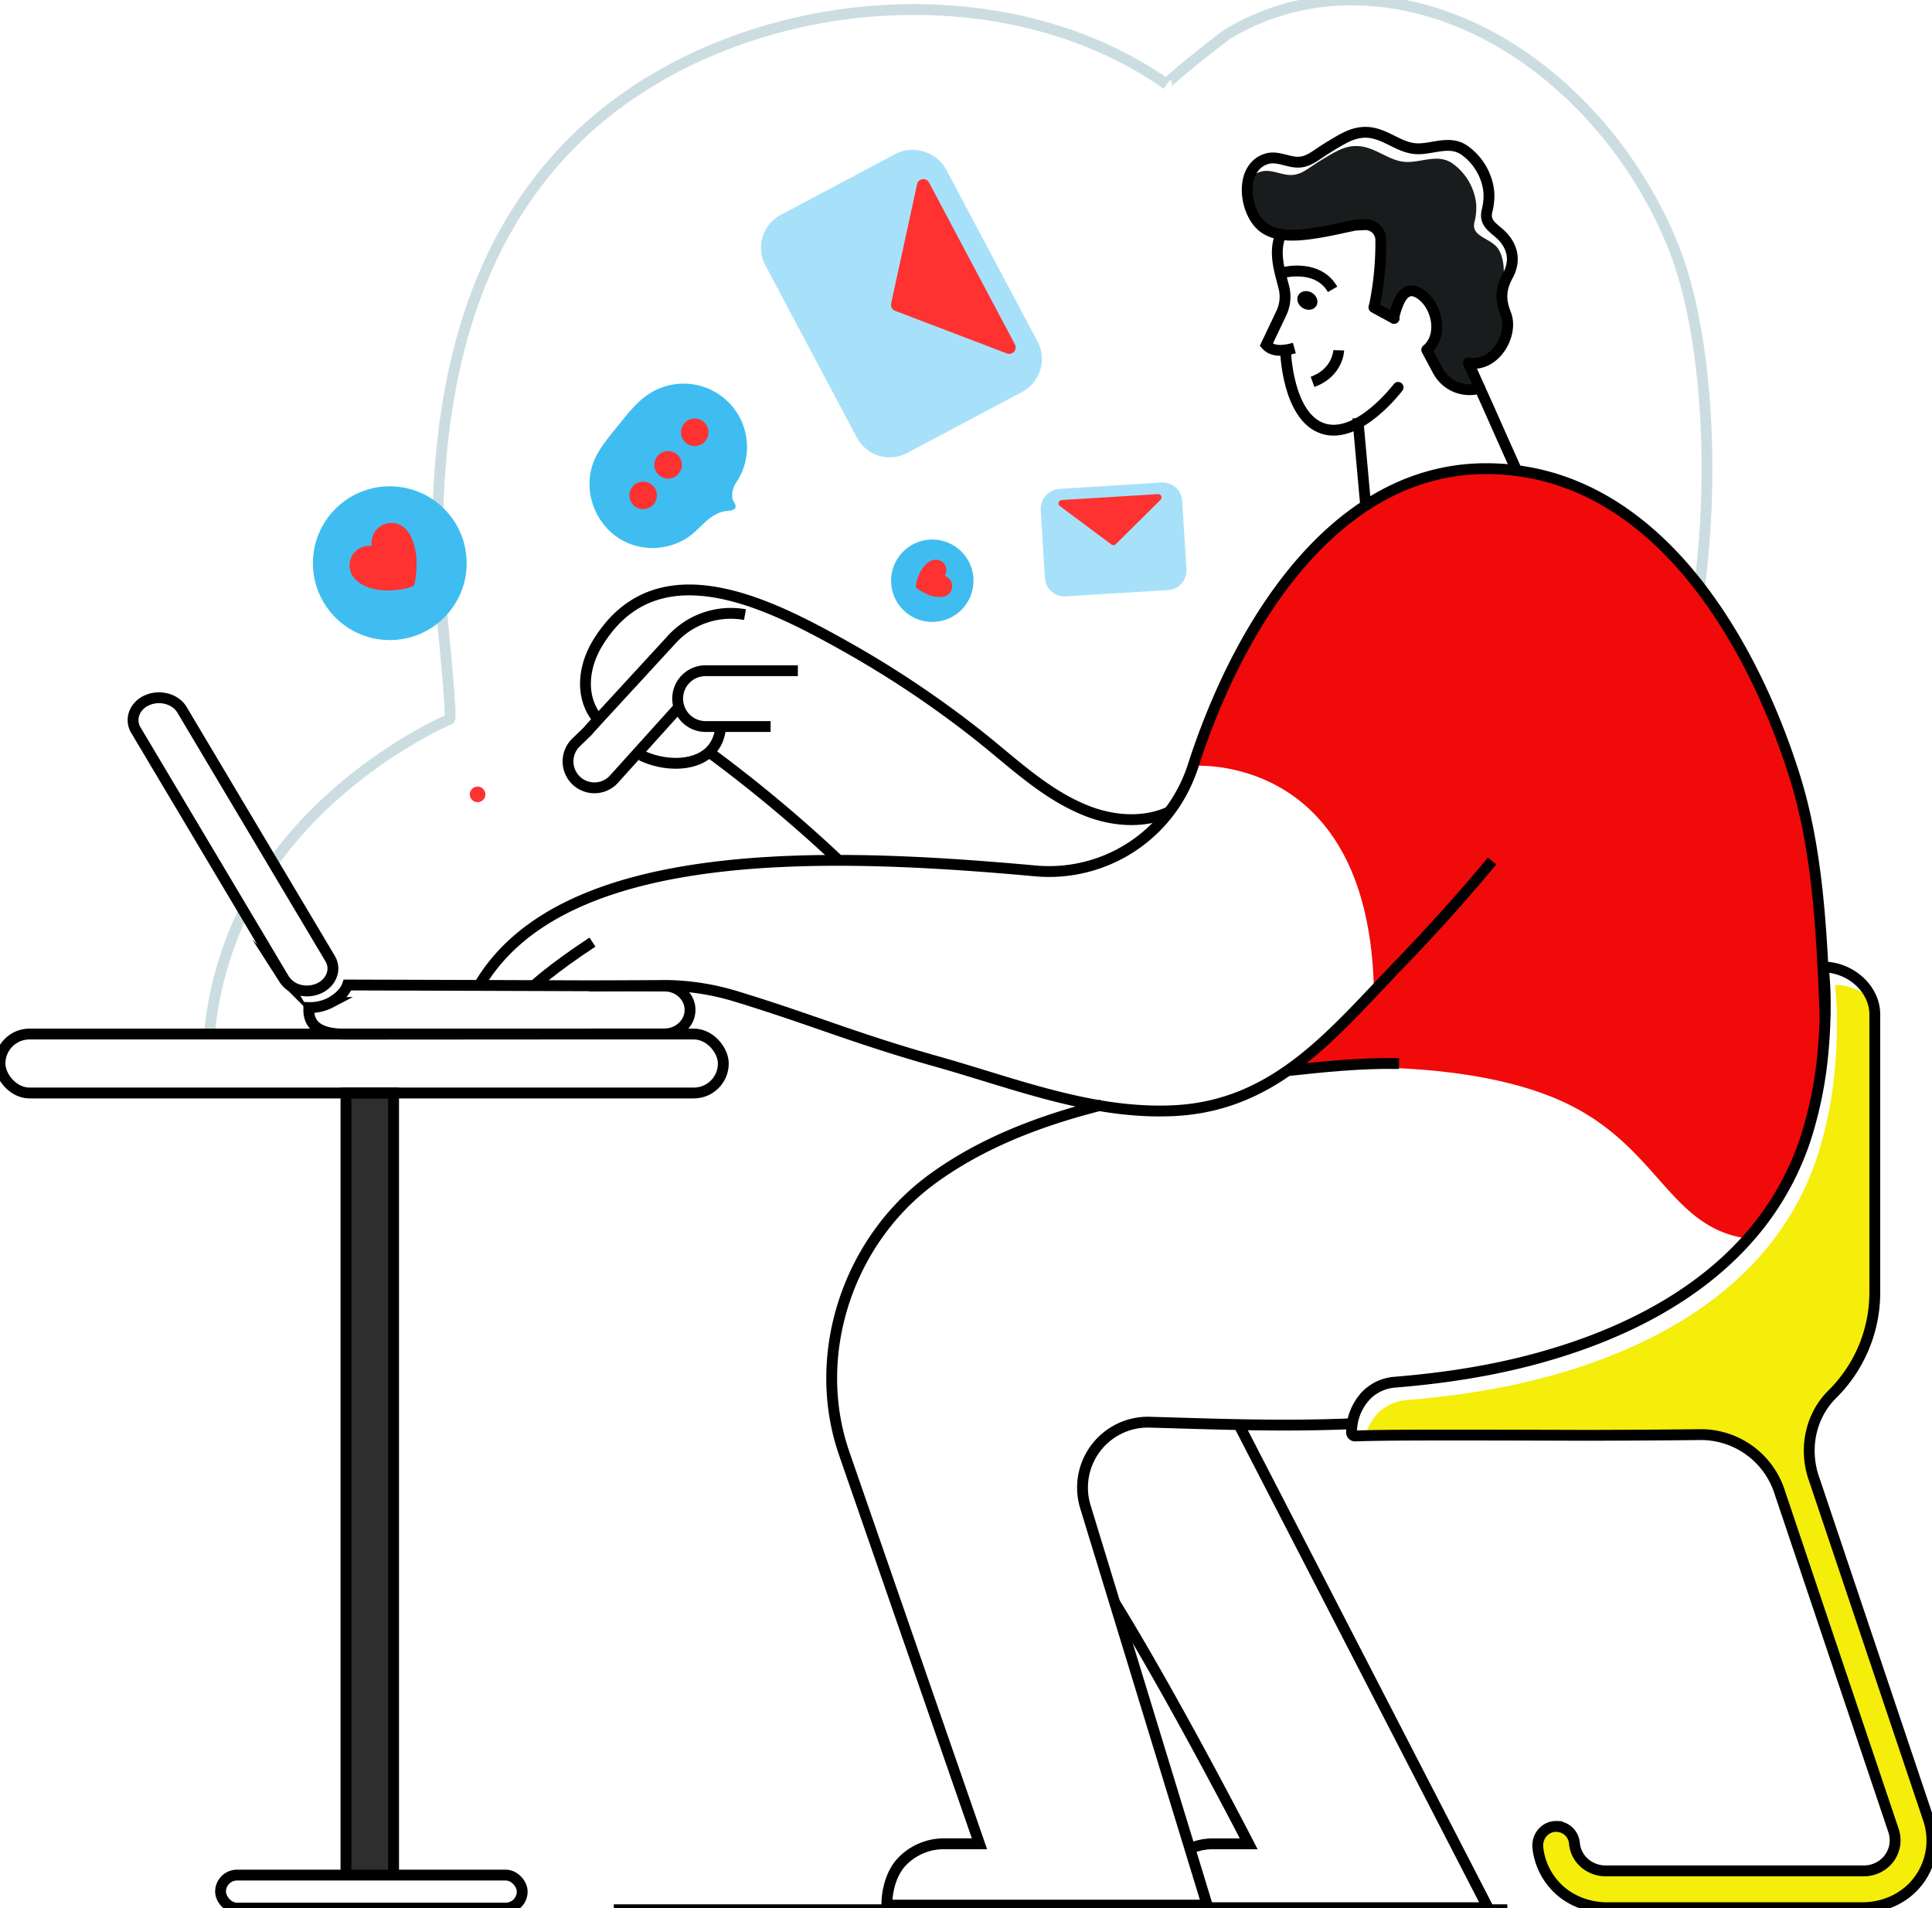 <?xml version="1.0" encoding="utf-8"?>
<svg viewBox="50 55.532 900.054 888.938" xmlns="http://www.w3.org/2000/svg">
  <defs>
    <style>.cls-1,.cls-4,.cls-5,.cls-6,.cls-9{fill:none;}.cls-1{stroke:#ccdde2;}.cls-1,.cls-4,.cls-9{stroke-miterlimit:10;}.cls-1,.cls-4,.cls-5{stroke-width:5.05px;}.cls-2{fill:#2e2e2e;}.cls-3{fill:#3fbdf1;}.cls-4,.cls-5,.cls-9{stroke:#000;}.cls-5{stroke-linecap:round;stroke-linejoin:round;}.cls-7{fill:#ff3232;}.cls-8{opacity:0.46;}.cls-9{stroke-width:3.15px;}</style>
  </defs>
  <path class="cls-1" d="M177.21,457.45c32.91-46,82.23-66.85,82.23-66.85,1.61-.67-5.25-63.69-5.39-68.16-2.08-73.62,10.13-150.22,65.47-203.38,69.18-66.41,194.7-80.17,274.06-24.22-1-.74,26.11-22.11,28.4-23.48a109.85,109.85,0,0,1,48.78-15.51c69.44-5,133.12,49.56,159.17,115.56S850,387.79,802.21,431.16"/>
  <path class="cls-1" d="M147.54,537.25a167.13,167.13,0,0,1,13.79-52.45q1.06-2.37,2.22-4.64"/>
  <path class="cls-1" d="M233.36,728.69c-8-7.27-15.41-14.67-22.2-22.11"/>
  <path class="cls-2" d="M900,512.48c.06,5,0,10.1-.24,15.21-1.42,31.61-8.19,64.28-25.11,90.9a118.6,118.6,0,0,1-10.28,14c-36-4.75-41.37-41.47-83-62.23-49.87-24.93-131.53-16-131.53-16l40.23-37.11c-2.15-111.76-84.2-104.9-84.2-104.9l-4.17,10.21q4.75-13.87,9.61-25.87l.18-.42c38-94.38,77.37-106.08,108-119.71a98.28,98.28,0,0,1,22.33-2.66c78.31-.42,124.27,79.33,144.37,143.53,5,16,12.69,50.22,13.72,88.7C899.93,508.19,900,510.34,900,512.48Z" style="fill: rgb(241, 10, 10);"/>
  <path class="cls-3" d="M944,931.36c-6.08,8.37-16.11,12.93-26.45,12.93H798.75a32.73,32.73,0,0,1-24.39-10.39c-.06,0,0,0,0,0a13.85,13.85,0,0,1-1.18-1.36,31.11,31.11,0,0,1-6.71-16.08c-.6-5.41,3.42-10.22,8.86-10a8.53,8.53,0,0,1,8.16,7.7c0,.43.09.85.15,1.27a14.19,14.19,0,0,0,3.11,6.62,14.46,14.46,0,0,0,11.55,5.11H918.06a14.85,14.85,0,0,0,11.37-5,14.15,14.15,0,0,0,2.72-13.72L878.66,749.39a29,29,0,0,0-1.55-3.56A38.35,38.35,0,0,0,842,723.89c-22.52.27-51.11.33-53.8.33C728.27,724,701,724,686,724.4a25,25,0,0,1,5.44-9.94s.06-.06.06-.09a21,21,0,0,1,14-6.59c22.22-1.82,44.22-5.14,65.59-10.94,37.71-10.22,73.68-27.75,98.67-55.94a131.88,131.88,0,0,0,27-47.06,186.94,186.94,0,0,0,8.22-42.52q.58-6.84.72-13.78v-.21c0-1.06.06-2.15.06-3.21a149.31,149.31,0,0,0-.9-19.73,25.15,25.15,0,0,1,17.44,7.22,17.58,17.58,0,0,1,.9,3.33,19.56,19.56,0,0,1,.27,3.26V657.55a66.73,66.73,0,0,1-19.79,47.51c-10.4,10.3-13.36,25.93-8.43,39.68l53.16,158.18A31.15,31.15,0,0,1,944,931.36Z" style="fill: rgb(245, 237, 10);"/>
  <polygon class="cls-2" points="211.17 927.37 211.17 564.74 233.36 564.74 233.36 927.52 211.17 927.37"/>
  <path class="cls-4" d="M649.85,554.31c15.89-1.69,34.27-3.69,51.92-3.29"/>
  <path class="cls-4" d="M563.29,570.33c-28.14,7.1-55.52,17.35-78.88,34.39-39.2,28.56-57.12,81.84-41.1,128,0,.06,63,181.79,63,181.79H489.73a27.06,27.06,0,0,0-19.22,8c-4.93,4.9-7.36,13.07-7.36,20.57H612.38L555.67,757.58a30.49,30.49,0,0,1,29.26-39.5c32.31.91,62.32,2.15,95,.73"/>
  <path class="cls-4" d="M900.23,529.2V529c-1.45-39-3.41-77.48-14.08-111.6-20.1-64.2-66.06-143.95-144.37-143.53a98.28,98.28,0,0,0-22.33,2.66c-51.62,12.27-87.47,65.16-108,119.71l-.18.42q-2.94,7.85-5.44,15.66a72.79,72.79,0,0,1-4.17,10.21l0,0v0a70.26,70.26,0,0,1-69.18,38.75c-94.8-8.62-219.74-13.54-259.09,53.07"/>
  <path class="cls-4" d="M745.1,456.66c-13.8,16.66-28.33,32.75-43.35,48.31-30.75,31.88-57.28,65.74-105,68-38.07,1.83-74.31-12.78-110.31-22.91-38.51-10.83-58-19.49-93.89-30.43a116.27,116.27,0,0,0-31.86-5l-36.13.28"/>
  <path class="cls-4" d="M604.18,916.85a26.49,26.49,0,0,1,10.94-2.32h16.62S597,847,569.22,802.05"/>
  <polyline class="cls-4" points="627 718.96 743.2 944.29 611.76 944.29 587.92 944.29"/>
  <path class="cls-4" d="M944,931.36c-6.08,8.37-16.11,12.93-26.45,12.93H798.75c-9.85,0-19.46-4.08-25.6-11.78a31.11,31.11,0,0,1-6.71-16.08c-.6-5.41,3.42-10.22,8.86-10a8.53,8.53,0,0,1,8.16,7.7,14.07,14.07,0,0,0,3.26,7.89,14.92,14.92,0,0,0,11.55,5.11H918.06a14.85,14.85,0,0,0,11.37-5,14.15,14.15,0,0,0,2.72-13.72L878.66,749.39A38.55,38.55,0,0,0,842,723.89c-22.52.27-51.11.33-53.8.33-66.73-.21-93-.21-106.92.3a1.65,1.65,0,0,1-1.64-1.66A25,25,0,0,1,686,706.12a.15.15,0,0,0,.06-.1,21.06,21.06,0,0,1,14-6.58c22.22-1.82,44.22-5.14,65.59-10.94,37.71-10.22,73.68-27.75,98.67-55.94a131.88,131.88,0,0,0,27-47.06A186.94,186.94,0,0,0,899.51,543q.59-6.86.72-13.78V529c0-1.05.06-2.14.06-3.2a149.23,149.23,0,0,0-.9-19.73c10.88-.06,21.85,7.85,23.75,18.89a19.56,19.56,0,0,1,.27,3.26V657.55a66.73,66.73,0,0,1-19.79,47.51c-10.4,10.3-13.36,25.93-8.43,39.68l53.16,158.18A31.15,31.15,0,0,1,944,931.36Z"/>
  <rect class="cls-4" x="50" y="537.26" width="336.97" height="27.47" rx="13.73"/>
  <rect class="cls-4" x="152.75" y="929.09" width="140.53" height="15.38" rx="7.69"/>
  <path class="cls-4" d="M193.86,524.93l0,1.38c.2,9.49,9.13,10.94,16.83,11l148.86-.1c6.52,0,11.9-5,11.91-11.14v-.26c-.12-6-5.36-10.89-11.8-10.9,0,0-83.28-.3-147.78-.49-1.16,3.38-4.1,6-7.77,8.14A20.8,20.8,0,0,1,193.86,524.93Z"/>
  <path class="cls-4" d="M112,391.23a8.88,8.88,0,0,0,1.31,4.47l69,115.89a12,12,0,0,0,8,5.34,13.81,13.81,0,0,0,8.19-.89c4.23-1.88,6.67-5.67,6.59-9.51a10,10,0,0,0-.15-1.44,9.44,9.44,0,0,0-1.16-3l-69-115.89c-3-5.07-10.34-7.06-16.24-4.45C114.33,383.59,111.89,387.38,112,391.23Z"/>
  <path class="cls-4" d="M298.58,514.91S306.89,507,326,494.44"/>
  <path class="cls-4" d="M366.34,384.91l0,0L336.05,418.5a12.29,12.29,0,0,1-16.88,1.31h0a12.3,12.3,0,0,1-.8-18.39l5.54-5.36c.21-.3.45-.57.69-.85l4-4.41L363,353.42a37.13,37.13,0,0,1,33.55-11.64l.51.09"/>
  <path class="cls-4" d="M409,394h-30.3a13,13,0,0,1-13-13h0a13,13,0,0,1,13-13h43"/>
  <path class="cls-4" d="M385.77,394c-.42,5.31-2.45,9.24-5.44,12-7.7,7-21.82,6.23-31.64,1.42"/>
  <path class="cls-4" d="M328.65,390.78c-8.71-10.49-6.92-24.75-.15-35.78,27.95-45.64,81.23-17.53,116.26,2.14A475.13,475.13,0,0,1,504.39,397c16.68,13,32.12,28.56,52.16,36.38,12,4.69,26.17,5.81,38.11.4"/>
  <path class="cls-4" d="M380.33,405.92a657.69,657.69,0,0,1,60.44,50.47"/>
  <path class="cls-3" d="M637.51,160.58c5.06,4.62,12.83,4.87,19.26,4.25,8.22-.75,16.36-2.74,24.41-4.42l4.89-.25.07,0a7.14,7.14,0,0,1,7.07,7.21,143.51,143.51,0,0,1-3.14,31.41l9.37,5.07c1.21-3.38-.15-8.25,2.72-8.62,1.84-3.43,4.58-5.66,8.88-3.11,8.42,5,11.74,19.69,3.63,26.42l5.2,9.72a16.66,16.66,0,0,0,19.54,8.12l-5.31-11.74c12.46,2.21,21.18-13.34,17.38-22.83-2.59-6.52-2.46-11.59,1-17.93.23-.43-2.12-1-1.92-1.44.12-4.65-1.17-9.63-3.41-12-3.94-4.24-11.87-5-10.25-11.44a27.14,27.14,0,0,0,.79-8.59A26.61,26.61,0,0,0,726.4,131.5c-6.56-4.31-13.9-.4-20.91-.51-8.51-.09-14.61-7.31-23.53-7.42-4.44-.07-8,1.66-11.8,3.81-3.18,1.83-6.31,3.74-9.35,5.81s-5.74,3.86-9.37,3.87c-4.73.06-9.3-2.94-14.06-1.54a11,11,0,0,0-6,4.1C629.87,147,632.6,156.13,637.51,160.58Z" style="fill: rgb(25, 28, 29);"/>
  <path class="cls-5" d="M699.48,202.75a36,36,0,0,1,2.68-7.54c1.84-3.43,4.59-5.66,8.88-3.11,8.42,5,11.74,19.69,3.63,26.42l5.2,9.72a16.66,16.66,0,0,0,19.54,8.12"/>
  <path class="cls-5" d="M734.1,224.62l5.29,11.76c1.33,2.81,5.14,11.45,9.13,20.43,2.84,6.43,5.8,13.05,8,17.92"/>
  <path class="cls-4" d="M648.41,182.39s15.59-3.88,22.4,7.94"/>
  <path class="cls-4" d="M653,217.68c-4.2,1.15-9.85,2.18-13.09-1.48l7.06-14.86a17.74,17.74,0,0,0,1.2-11.68c-1.54-6.59-5.39-16.6-1.26-25.29"/>
  <ellipse cx="659.31" cy="195.24" rx="4.15" ry="4.88" transform="matrix(0.516, -0.856, 0.856, 0.516, 151.74, 659.12)"/>
  <line class="cls-4" x1="686.24" y1="291.32" x2="682.54" y2="250.26"/>
  <path class="cls-5" d="M699.44,203.83c0-.36,0-.73,0-1.09a11.37,11.37,0,0,0,0-1.16"/>
  <polyline class="cls-5" points="699.45 203.84 696.23 202.11 690.07 198.76"/>
  <path class="cls-4" d="M673.67,218.74s-.31,10.4-12.2,14.68"/>
  <path class="cls-4" d="M734.1,224.62c12.46,2.21,21.18-13.34,17.38-22.83-2.59-6.52-2.46-11.59,1-17.93.23-.43.42-.85.62-1.27,2.57-5.67,1.66-11.29-2.38-16.11-3.83-4.56-9.6-6.16-7.94-12.81a27.83,27.83,0,0,0,.82-8.85A27.33,27.33,0,0,0,732,125.37c-6.74-4.47-14.33-.42-21.59-.53-8.74-.13-15.05-7.57-24.22-7.68-4.59,0-8.29,1.71-12.19,3.93-3.28,1.89-6.53,3.88-9.63,6s-6,4-9.68,4c-4.88,0-9.59-3-14.47-1.6s-7.78,5.44-8.74,10.12c-1.56,7.34,1.17,16.51,6.08,21,5.06,4.62,12.83,4.87,19.26,4.25,8.22-.75,16.36-2.74,24.41-4.42l4.89-.25.07,0a7.14,7.14,0,0,1,7.07,7.21,143.51,143.51,0,0,1-3.14,31.41"/>
  <path class="cls-5" d="M701.33,236s-18.58,24.68-35.09,19.15-17.35-36.08-17.35-36.08"/>
  <polyline class="cls-4" points="211.17 927.37 211.17 564.74 233.36 564.74 233.36 927.52"/>
  <path class="cls-6" d="M239.66,351.61s.12.1.35.26"/>
  <circle class="cls-3" cx="231.59" cy="317.91" r="35.82"/>
  <path class="cls-7" d="M217.58,327.15a12.36,12.36,0,0,1-2.76-2.59,9,9,0,0,1,.55-11.93,9.3,9.3,0,0,1,7.81-2.75,9.25,9.25,0,0,1,16.11-7.53c2.79,3.16,4.1,7.86,4.59,12a32.19,32.19,0,0,1,.1,6.51c-.09,1.09-.48,7.38-1.5,7.78C235.74,331.22,224.25,331.78,217.58,327.15Z"/>
  <path class="cls-6" d="M466.13,322.31l-.21.11"/>
  <circle class="cls-3" cx="484.32" cy="326.08" r="19.2"/>
  <path class="cls-7" d="M483,317.18a6.18,6.18,0,0,1,1.89-.75,4.84,4.84,0,0,1,5.66,3,5,5,0,0,1-.45,4.42,5,5,0,0,1,0,9.53,12.13,12.13,0,0,1-6.87-.5,17.51,17.51,0,0,1-3.18-1.44c-.51-.29-3.48-1.91-3.43-2.5C476.91,325.06,479.26,319.36,483,317.18Z"/>
  <path class="cls-3" d="M335.45,304.18a28.85,28.85,0,0,0,7.13,4.37A29.68,29.68,0,0,0,371.69,305c3.2-2.44,6-5.81,9.31-8.26a15.62,15.62,0,0,1,8-3.24,6.17,6.17,0,0,0,2.81-.59c2.22-1.38-.4-3.67-.63-5.29a10.68,10.68,0,0,1,1.83-7.35,29.55,29.55,0,0,0-40.76-41.16c-5.63,3.69-9.81,9.16-14.05,14.39-3.74,4.61-7.65,9.15-10.39,14.42C321.37,280.31,325.13,295.57,335.45,304.18Z"/>
  <circle class="cls-7" cx="373.64" cy="256.93" r="6.41"/>
  <circle class="cls-7" cx="361.24" cy="272.09" r="6.41"/>
  <circle class="cls-7" cx="349.61" cy="286.32" r="6.41"/>
  <g class="cls-8">
    <path class="cls-3" d="M535,226.29a17.18,17.18,0,0,1-8.86,11.85l-53.46,28.4a17.36,17.36,0,0,1-23.52-7.2l-42.61-80.23a17.38,17.38,0,0,1,7.19-23.49l53.5-28.39c8.05-4.28,19.16-1,23.48,7.19l42.62,80.2A17.11,17.11,0,0,1,535,226.29Z"/>
  </g>
  <path class="cls-7" d="M519.13,220.21,467,200.34a3,3,0,0,1-1.85-3.42l12.09-55.61a3,3,0,0,1,5.55-.77L522.83,216A3,3,0,0,1,519.13,220.21Z"/>
  <g class="cls-8">
    <path class="cls-3" d="M597,282.12a9,9,0,0,1,3.74,6.82l2,31.79a9.14,9.14,0,0,1-8.57,9.7l-47.71,2.94a9.15,9.15,0,0,1-9.68-8.56L534.83,293a9.38,9.38,0,0,1,8.55-9.68l47.7-3A9,9,0,0,1,597,282.12Z"/>
  </g>
  <path class="cls-7" d="M590.66,288.4l-20.88,20.67a1.58,1.58,0,0,1-2,.14l-24-17.9a1.57,1.57,0,0,1,.85-2.82l44.88-2.77A1.57,1.57,0,0,1,590.66,288.4Z"/>
  <circle class="cls-7" cx="272.5" cy="425.62" r="3.64"/>
  <line class="cls-9" x1="335.95" y1="944.29" x2="752.22" y2="944.29"/>
</svg>
